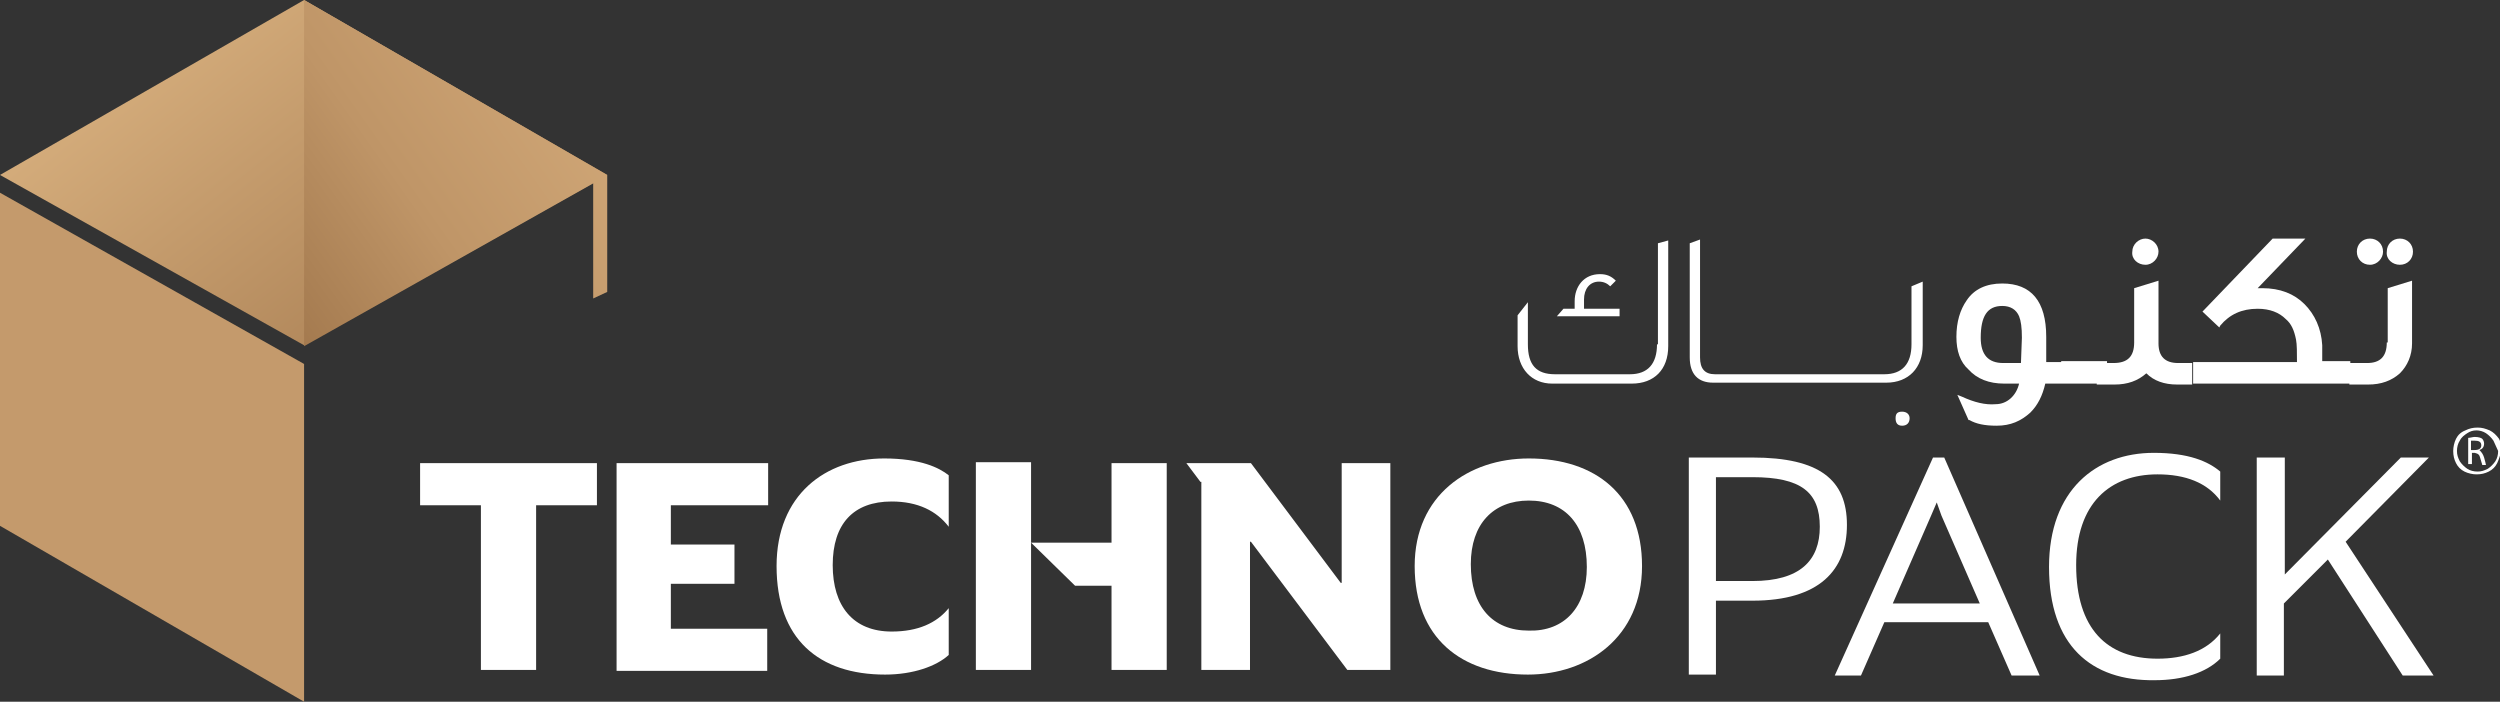 <!-- Generator: Adobe Illustrator 24.3.0, SVG Export Plug-In  -->
<svg version="1.1" xmlns="http://www.w3.org/2000/svg" xmlns:xlink="http://www.w3.org/1999/xlink" x="0px" y="0px" width="267.2px"
	 height="75px" viewBox="0 0 267.2 75" style="overflow:visible;enable-background:new 0 0 267.2 75;" xml:space="preserve">
<rect x="0" y="0" width="267.2" height="75" fill="#333333" stroke="none"/>
<style type="text/css">
	.st0{fill:url(#SVGID_1_);}
	.st1{fill:#C49A6C;}
	.st2{fill:url(#SVGID_2_);}
	.st3{fill:#FFFFFF;}
	.st4{fill-rule:evenodd;clip-rule:evenodd;fill:#FFFFFF;}
	.st5{fill:url(#SVGID_3_);}
	.st6{fill:url(#SVGID_4_);}
</style>
<defs>
</defs>
<g>
	<linearGradient id="SVGID_1_" gradientUnits="userSpaceOnUse" x1="19.664" y1="2.462" x2="45.368" y2="35.106">
		<stop  offset="0" style="stop-color:#D4AC7B"/>
		<stop  offset="1" style="stop-color:#AD8357"/>
	</linearGradient>
	<polygon class="st0" points="32.5,36.9 64.9,18.7 32.5,0 0,18.7 	"/>
	<polygon class="st1" points="0,20.6 0,56.2 32.5,75 32.5,38.9 	"/>
	<g>
		<linearGradient id="SVGID_2_" gradientUnits="userSpaceOnUse" x1="62.305" y1="5.962" x2="27.215" y2="30.769">
			<stop  offset="0" style="stop-color:#D1A878"/>
			<stop  offset="0.552" style="stop-color:#BF9567"/>
			<stop  offset="1" style="stop-color:#A3794E"/>
		</linearGradient>
		<polygon class="st2" points="64.9,18.7 32.5,0 32.5,37 63.4,19.6 63.4,31.9 64.9,31.2 64.9,18.7 		"/>
	</g>
</g>
<g>
	<g>
		<g>
			<g>
				<path class="st3" d="M51.4,54h-6.5v-4.5h18.9V54h-6.5v17.6h-5.9V54z"/>
				<path class="st3" d="M65.9,49.5h16.2v4.5H71.7v4.2h6.8v4.2h-6.8v4.8h10.3v4.5H65.9V49.5z"/>
				<path class="st3" d="M83,60.5C83,52.9,88.2,49,94.5,49c3.9,0,5.9,1,6.9,1.8v5.5c-1.3-1.7-3.3-2.7-6.1-2.7
					c-4.1,0-6.3,2.4-6.3,6.8c0,4.4,2.2,7.1,6.3,7.1c2.8,0,4.8-0.9,6.1-2.5v5c-1.3,1.2-3.8,2.1-6.8,2.1C87.5,72.1,83,68.3,83,60.5z"
					/>
				<path class="st3" d="M104.3,49.5v22.1h5.9V57.9v-8.5H104.3z M118.8,49.5v8.5h-8.6l4.7,4.6h3.9v9h5.9V49.5H118.8z"/>
				<path class="st3" d="M128.3,51.5l-1.5-2h6.9l9.6,12.8h0.1V49.5h5.2v22.1H144l-10.3-13.7h-0.1v13.7h-5.2V51.5z"/>
				<path class="st3" d="M151.2,60.5c0-7.6,5.8-11.5,12.2-11.5c7.1,0,12.1,3.9,12.1,11.5c0,7.6-5.8,11.6-12.2,11.6
					C156.2,72.1,151.2,68.2,151.2,60.5z M169.6,60.6c0-4.5-2.3-7.1-6.2-7.1c-3.8,0-6.2,2.5-6.2,6.8c0,4.5,2.3,7.1,6.2,7.1
					C167.2,67.5,169.6,64.9,169.6,60.6z"/>
			</g>
		</g>
		<g>
			<path class="st3" d="M180.5,48.9h6.8c7.2,0,10.1,2.4,10.1,7.2c0,4.8-2.9,8.1-10.1,8.1h-4.9v-2.1h4.9c5.1,0,7.2-2.2,7.2-5.8
				c0-3.7-2-5.3-7.2-5.3h-3.9v21.1h-2.9V48.9z"/>
			<path class="st3" d="M206.6,48.9h1.2L218,72.2h-3l-2.5-5.7h-11.1l-2.5,5.7h-2.8L206.6,48.9z M202.3,64.5h9.3l-4.1-9.4l-0.5-1.4
				l-0.6,1.4L202.3,64.5z"/>
			<path class="st3" d="M219,60.6c0-8.2,5-12.2,11.2-12.2c3.7,0,5.8,0.9,7.1,2v3.1c-1.4-1.9-3.7-2.8-6.7-2.8c-5.1,0-8.7,3.1-8.7,9.7
				c0,6.8,3.3,10,8.7,10c2.8,0,5.2-0.8,6.7-2.7v2.7c-1.5,1.5-4,2.3-7,2.3C223.5,72.8,219,69,219,60.6z"/>
			<path class="st3" d="M241.3,48.9h2.9v12.5l12.4-12.5h3l-8.9,9l9.4,14.3h-3.3l-8-12.4l-4.7,4.7v7.7h-2.9V48.9z"/>
		</g>
	</g>
	<path class="st4" d="M266.9,49.5c-0.2,0.4-0.5,0.7-0.9,0.9c-0.4,0.2-0.8,0.3-1.3,0.3c-0.4,0-0.9-0.1-1.3-0.3
		c-0.4-0.2-0.7-0.5-0.9-0.9c-0.2-0.4-0.3-0.8-0.3-1.3c0-0.4,0.1-0.9,0.3-1.3c0.2-0.4,0.5-0.7,1-0.9c0.4-0.2,0.8-0.3,1.3-0.3
		s0.8,0.1,1.3,0.3c0.4,0.2,0.7,0.5,1,0.9c0.2,0.4,0.3,0.8,0.3,1.3C267.2,48.6,267.1,49.1,266.9,49.5z M266.5,47.1
		c-0.2-0.3-0.5-0.6-0.8-0.8c-0.3-0.2-0.7-0.3-1-0.3c-0.4,0-0.7,0.1-1,0.3c-0.3,0.2-0.6,0.4-0.8,0.8c-0.2,0.3-0.3,0.7-0.3,1.1
		c0,0.4,0.1,0.7,0.3,1.1c0.2,0.3,0.5,0.6,0.8,0.8c0.3,0.2,0.7,0.3,1.1,0.3c0.4,0,0.7-0.1,1.1-0.3c0.3-0.2,0.6-0.5,0.8-0.8
		c0.2-0.3,0.3-0.7,0.3-1.1C266.8,47.8,266.7,47.5,266.5,47.1z M265.5,48.9c0.1,0.4,0.2,0.7,0.2,0.8h-0.4c0-0.1-0.1-0.3-0.2-0.7
		c-0.1-0.4-0.2-0.5-0.6-0.6h-0.3v1.2h-0.4v-2.8c0.2,0,0.5-0.1,0.7-0.1c0.4,0,0.7,0.1,0.8,0.2c0.1,0.1,0.2,0.3,0.2,0.5
		c0,0.4-0.2,0.6-0.5,0.7v0C265.3,48.4,265.4,48.6,265.5,48.9z M265.2,47.6c0-0.4-0.3-0.5-0.7-0.5c-0.2,0-0.3,0-0.4,0v1h0.4
		C265,48.1,265.2,47.9,265.2,47.6z"/>
</g>
<g>
	<path class="st3" d="M177.1,36.8c0,2.1-1,3.2-2.9,3.2h-8c-2,0-2.9-1-2.9-3.2v-4.5l-1.1,1.4V37c0,2.4,1.5,4,3.7,4h8.5
		c2.4,0,3.9-1.5,3.9-4V25.7l-1.1,0.3V36.8z M173.2,33h-3.9v-1c0-1.1,0.6-1.9,1.6-1.9c0.5,0,0.9,0.2,1.2,0.5l0.6-0.6
		c-0.5-0.5-1-0.7-1.7-0.7c-1.7,0-2.7,1.3-2.7,2.9V33h-1.2l-0.7,0.8h6.7V33z M204.3,30.6v6.2c0,2.1-1,3.2-2.9,3.2h-18.1
		c-1.1,0-1.6-0.6-1.6-1.8V25.6l-1.1,0.4v12.2c0,1.8,0.9,2.7,2.5,2.7h18.5c2.4,0,3.9-1.6,3.9-4v-6.8L204.3,30.6z M203.3,44
		c-0.5,0-0.7,0.2-0.7,0.7c0,0.5,0.2,0.8,0.7,0.8c0.5,0,0.8-0.3,0.8-0.8C204.1,44.3,203.8,44,203.3,44z"/>
	<path class="st3" d="M220.3,38.7L220.3,38.7l-1.6,0l0-0.5c0-0.9,0-1.6,0-2.2c0-3.8-1.6-5.7-4.7-5.7c-1.7,0-3,0.6-3.8,1.8
		c-0.7,1-1.1,2.3-1.1,3.9c0,1.5,0.4,2.7,1.3,3.5c0.9,1,2.2,1.5,3.8,1.5h1.6c-0.3,1.3-1.3,2.2-2.5,2.2c-1.1,0.1-2.3-0.2-3.6-0.8
		l-0.5-0.2l1.2,2.7l0.1,0c0.7,0.4,1.6,0.6,2.9,0.6c1.5,0,2.6-0.5,3.6-1.4c0.8-0.8,1.3-1.8,1.6-3.1h6.6v-2.4H220.3z M216,38.8h-1.9
		c-1.6,0-2.4-0.9-2.4-2.7c0-2.3,0.7-3.4,2.3-3.4c0.9,0,1.5,0.4,1.8,1.1c0.2,0.5,0.3,1.2,0.3,2.3L216,38.8z"/>
	<path class="st3" d="M229.3,28.3c0.8,0,1.4-0.7,1.4-1.4c0-0.8-0.7-1.4-1.4-1.4s-1.4,0.6-1.4,1.4C227.8,27.7,228.5,28.3,229.3,28.3z
		 M232.8,38.8c-1.4,0-2.1-0.7-2.1-2.1V30l-2.6,0.8v5.8c0,1.5-0.7,2.2-2.2,2.2h-1.8v2.3h1.9c1.4,0,2.5-0.4,3.4-1.2
		c0.8,0.8,1.9,1.2,3.3,1.2h1.6v-2.3H232.8z"/>
	<path class="st3" d="M248.2,38.7c0-0.8,0-1.4,0-1.8c-0.1-1.8-0.8-3.3-1.9-4.4c-1.1-1.1-2.6-1.7-4.5-1.7c-0.2,0-0.4,0-0.5,0l5.1-5.3
		h-3.5l-7.4,7.7l-0.1,0.1l1.8,1.7l0.1-0.2c1-1.2,2.3-1.8,4-1.8c1.3,0,2.3,0.4,3,1.1c0.6,0.5,0.9,1.2,1.1,2.2
		c0.1,0.5,0.1,1.4,0.1,2.4h-11.1v2.3h16.8v-2.4H248.2z"/>
	<path class="st3" d="M256.5,28.3c0.8,0,1.4-0.6,1.4-1.4c0-0.8-0.6-1.4-1.4-1.4c-0.8,0-1.4,0.6-1.4,1.4
		C255,27.7,255.7,28.3,256.5,28.3z M253.3,28.3c0.8,0,1.4-0.7,1.4-1.4c0-0.8-0.6-1.4-1.4-1.4s-1.4,0.6-1.4,1.4
		C251.9,27.7,252.5,28.3,253.3,28.3z M255.1,36.6c0,1.5-0.7,2.2-2.1,2.2h-1.9v2.3h2c1.4,0,2.5-0.4,3.4-1.2c0.8-0.8,1.3-1.9,1.3-3.2
		V30l-2.6,0.8V36.6z"/>
</g>
</svg>
